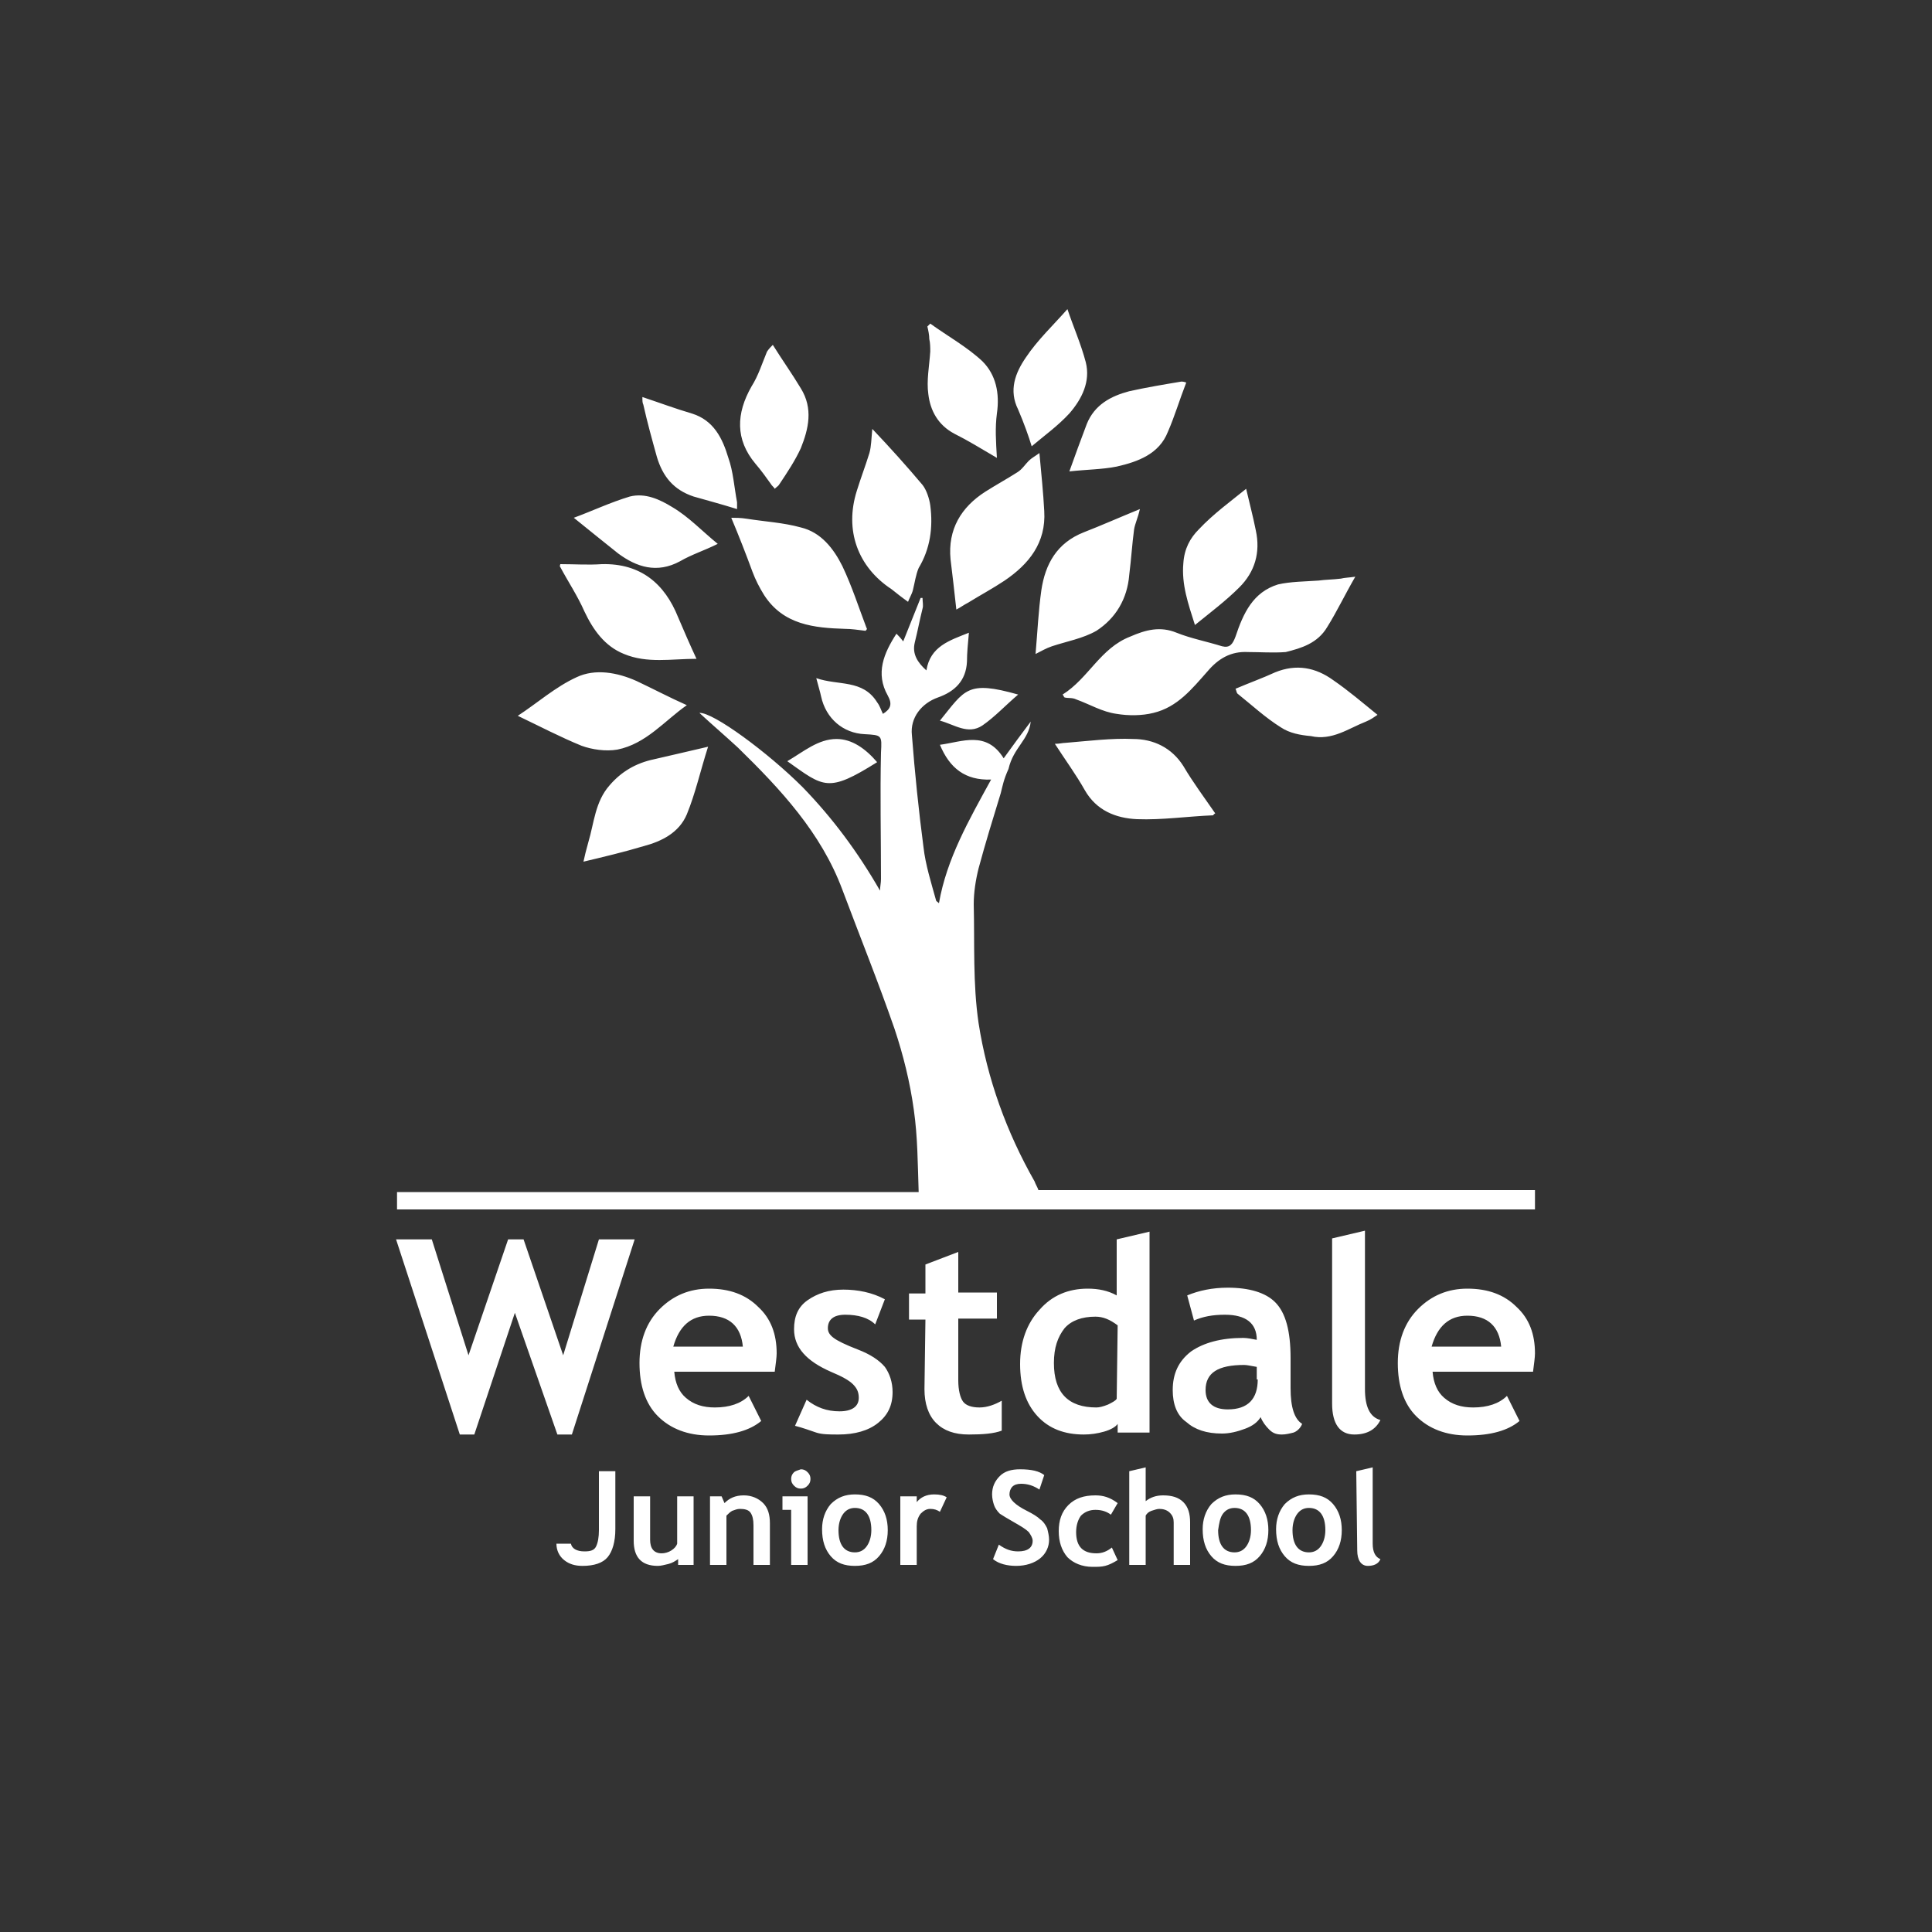 <?xml version="1.0" encoding="utf-8"?>
<!-- Generator: Adobe Illustrator 27.0.0, SVG Export Plug-In . SVG Version: 6.00 Build 0)  -->
<svg version="1.1" id="Layer_1" xmlns="http://www.w3.org/2000/svg" xmlns:xlink="http://www.w3.org/1999/xlink" x="0px" y="0px"
	 viewBox="0 0 200 200" style="enable-background:new 0 0 200 200;" xml:space="preserve">
<rect x="0" y="0" width="200" height="200" fill="#333333" stroke="none"/>
<style type="text/css">
	.st0{clip-path:url(#SVGID_00000102521024083097089130000001231398262112577709_);fill:#FFFFFF;}
	.st1{clip-path:url(#SVGID_00000062899817855549348090000007052143738707233970_);fill:#FFFFFF;}
	.st2{clip-path:url(#SVGID_00000020376709702382524940000016896912264540005536_);fill:#FFFFFF;}
</style>
<g>
	<g>
		<defs>
			<rect id="SVGID_1_" x="-10.5" y="-10.5" width="221" height="221"/>
		</defs>
		<clipPath id="SVGID_00000108290476107953467850000007148873153194452873_">
			<use xlink:href="#SVGID_1_"  style="overflow:visible;"/>
		</clipPath>
	</g>
	<g>
		<defs>
			<rect id="SVGID_00000034807139123544725570000009962116356861616302_" x="-10.5" y="-10.5" width="221" height="221"/>
		</defs>
		<clipPath id="SVGID_00000052791903092739828500000009591889934122277260_">
			<use xlink:href="#SVGID_00000034807139123544725570000009962116356861616302_"  style="overflow:visible;"/>
		</clipPath>
		<path style="clip-path:url(#SVGID_00000052791903092739828500000009591889934122277260_);fill:#FFFFFF;" d="M65.7,128.3H62
			l-3.7,12l-4.1-12h-1.6l-4.1,12l-3.8-12H41l6.6,20.2h1.5l4.2-12.6l4.4,12.6h1.5L65.7,128.3z M80.4,140.1c0-2-0.6-3.6-1.9-4.8
			c-1.3-1.3-3-1.9-5.1-1.9c-2,0-3.7,0.7-5.1,2.1c-1.4,1.4-2.1,3.3-2.1,5.6s0.6,4.2,1.9,5.5s3.1,2,5.3,2c2.4,0,4.2-0.5,5.4-1.5
			l-1.3-2.6c-0.8,0.8-2,1.2-3.5,1.2c-1.2,0-2.2-0.3-3-1c-0.7-0.6-1.1-1.5-1.2-2.7h10.4C80.3,141.2,80.4,140.5,80.4,140.1
			 M73.4,136.2c2.1,0,3.3,1.1,3.5,3.2h-7.2C70.3,137.3,71.5,136.2,73.4,136.2 M84.5,148.3c0.6,0.2,1.4,0.2,2.3,0.2
			c1.7,0,3.1-0.4,4.1-1.2s1.5-1.8,1.5-3.2c0-1-0.3-1.9-0.8-2.6c-0.6-0.7-1.5-1.3-2.8-1.8s-2.1-0.9-2.5-1.2s-0.6-0.6-0.6-1
			c0-0.9,0.6-1.4,1.8-1.4c1.3,0,2.4,0.3,3.1,1l1-2.6c-1.3-0.7-2.8-1-4.3-1s-2.7,0.4-3.7,1.1c-1,0.7-1.4,1.7-1.4,3
			c0,1.9,1.3,3.3,3.8,4.4c1.2,0.5,1.9,0.9,2.3,1.3c0.4,0.4,0.6,0.8,0.6,1.4c0,0.9-0.7,1.4-2,1.4s-2.4-0.4-3.4-1.2l-1.2,2.7
			C83.1,147.8,83.9,148.1,84.5,148.3 M95.7,143.8c0,1.5,0.4,2.7,1.2,3.5c0.8,0.8,1.9,1.2,3.4,1.2s2.6-0.1,3.4-0.4V145
			c-0.7,0.4-1.5,0.7-2.3,0.7s-1.4-0.2-1.7-0.6c-0.3-0.4-0.5-1.2-0.5-2.2v-6.4h4v-2.7h-4v-4.2l-3.4,1.3v3h-1.7v2.7h1.7L95.7,143.8
			L95.7,143.8z M119,148.3v-20.8l-3.4,0.8v5.8c-0.9-0.5-1.9-0.7-3-0.7c-2,0-3.7,0.7-5,2.2c-1.3,1.4-2,3.3-2,5.6s0.6,4.1,1.8,5.4
			c1.2,1.3,2.8,1.9,4.8,1.9c0.7,0,1.4-0.1,2.1-0.3s1.2-0.5,1.4-0.8v0.9L119,148.3L119,148.3z M115.6,144.8c-0.1,0.2-0.5,0.4-0.9,0.6
			c-0.5,0.2-0.9,0.3-1.2,0.3c-2.9,0-4.4-1.5-4.4-4.6c0-1.6,0.4-2.7,1.1-3.6c0.7-0.8,1.8-1.2,3.2-1.2c0.8,0,1.5,0.3,2.3,0.9
			L115.6,144.8L115.6,144.8z M131.4,148c0.4,0.4,0.8,0.5,1.3,0.5c0.4,0,0.8-0.1,1.2-0.2c0.3-0.1,0.7-0.4,0.9-0.9
			c-0.8-0.5-1.2-1.7-1.2-3.7v-3.1c0-2.8-0.5-4.7-1.6-5.8c-1-1-2.7-1.5-4.9-1.5c-1.6,0-3,0.3-4.2,0.8l0.7,2.6
			c0.9-0.4,1.9-0.6,3.2-0.6c2.2,0,3.3,0.9,3.3,2.6c-0.5-0.1-1-0.2-1.4-0.2c-2.3,0-4.1,0.5-5.4,1.4c-1.3,1-1.9,2.3-1.9,4
			c0,1.4,0.4,2.6,1.4,3.3c0.9,0.8,2.1,1.2,3.7,1.2c0.8,0,1.6-0.2,2.4-0.5c0.8-0.3,1.3-0.7,1.6-1.2C130.7,147.2,131,147.6,131.4,148
			 M130.2,142.8c0,2-1,3.1-3.1,3.1c-1.5,0-2.3-0.7-2.3-2c0-1.8,1.3-2.6,4-2.6c0.3,0,0.7,0.1,1.3,0.2v1.3H130.2z M137.9,145.3
			c0,2.1,0.8,3.2,2.3,3.2c1.3,0,2.2-0.5,2.7-1.5c-1.1-0.3-1.6-1.4-1.6-3.2v-16.4l-3.4,0.8V145.3z M158.9,140.1c0-2-0.6-3.6-1.9-4.8
			c-1.3-1.3-3-1.9-5.1-1.9c-2,0-3.7,0.7-5.1,2.1c-1.4,1.4-2.1,3.3-2.1,5.6s0.6,4.2,1.9,5.5c1.3,1.3,3.1,2,5.3,2
			c2.4,0,4.2-0.5,5.4-1.5l-1.3-2.6c-0.8,0.8-2,1.2-3.5,1.2c-1.2,0-2.2-0.3-3-1c-0.7-0.6-1.1-1.5-1.2-2.7h10.4
			C158.8,141.2,158.9,140.5,158.9,140.1 M151.9,136.2c2.1,0,3.3,1.1,3.5,3.2h-7.2C148.8,137.3,150,136.2,151.9,136.2"/>
	</g>
	<g>
		<defs>
			<rect id="SVGID_00000098183429874937007480000000338649759864902066_" x="-10.5" y="-10.5" width="221" height="221"/>
		</defs>
		<clipPath id="SVGID_00000062162913599825456950000005771009403633682343_">
			<use xlink:href="#SVGID_00000098183429874937007480000000338649759864902066_"  style="overflow:visible;"/>
		</clipPath>
		<path style="clip-path:url(#SVGID_00000062162913599825456950000005771009403633682343_);fill:#FFFFFF;" d="M58.4,161.5
			c0.5,0.4,1.1,0.6,1.9,0.6c1.2,0,2.1-0.3,2.6-0.9c0.5-0.6,0.8-1.6,0.8-2.9v-6H62v6.1c0,0.7-0.1,1.3-0.3,1.7
			c-0.2,0.4-0.6,0.5-1.2,0.5c-0.8,0-1.3-0.3-1.4-0.8h-1.5C57.6,160.5,57.9,161.1,58.4,161.5 M71.8,162v-7.1h-1.7v4.9
			c-0.1,0.3-0.3,0.5-0.6,0.7c-0.3,0.2-0.7,0.3-1,0.3c-0.8,0-1.2-0.5-1.2-1.4v-4.5h-1.7v4.6c0,1.7,0.8,2.6,2.5,2.6
			c0.3,0,0.7-0.1,1.1-0.2c0.4-0.1,0.7-0.3,1-0.5v0.6L71.8,162L71.8,162z M79.7,162v-4.3c0-0.9-0.2-1.6-0.7-2.1s-1.2-0.8-2-0.8
			c-0.9,0-1.5,0.3-2,0.8l-0.3-0.7h-1.2v7.1h1.7v-5.1c0.2-0.2,0.4-0.4,0.6-0.5c0.3-0.1,0.5-0.2,0.8-0.2c0.5,0,0.9,0.1,1.1,0.4
			c0.2,0.3,0.3,0.7,0.3,1.3v4.1H79.7z M82.2,152.4c-0.2,0.2-0.3,0.4-0.3,0.7s0.1,0.5,0.3,0.7c0.2,0.2,0.4,0.3,0.7,0.3
			c0.3,0,0.5-0.1,0.7-0.3s0.3-0.4,0.3-0.7s-0.1-0.5-0.3-0.7c-0.2-0.2-0.4-0.3-0.7-0.3C82.6,152.2,82.3,152.3,82.2,152.4 M83.6,162
			v-7.1H81v1.4h0.9v5.7L83.6,162L83.6,162z M86,161.1c0.6,0.7,1.4,1,2.5,1s1.9-0.3,2.5-1s0.9-1.6,0.9-2.7c0-1.1-0.3-2-0.9-2.7
			s-1.4-1-2.5-1c-1,0-1.8,0.3-2.5,1c-0.6,0.7-0.9,1.6-0.9,2.6C85.1,159.5,85.4,160.4,86,161.1 M87.3,156.7c0.3-0.4,0.7-0.6,1.2-0.6
			c1.1,0,1.7,0.8,1.7,2.3c0,0.7-0.2,1.3-0.5,1.7s-0.7,0.6-1.2,0.6c-1.1,0-1.7-0.8-1.7-2.3C86.8,157.7,87,157.1,87.3,156.7 M98,155
			c-0.3-0.2-0.7-0.3-1.3-0.3c-0.8,0-1.4,0.3-1.8,0.8v-0.6h-1.7v7.1h1.7v-4c0-0.5,0.1-0.9,0.4-1.3c0.3-0.3,0.6-0.5,1-0.5
			s0.7,0.1,1,0.3L98,155z M105.2,162.1c1,0,1.9-0.3,2.5-0.8s0.9-1.2,0.9-1.9c0-0.4-0.1-0.8-0.2-1.2c-0.2-0.4-0.4-0.7-0.7-0.9
			c-0.3-0.3-0.8-0.6-1.4-0.9c-1.2-0.6-1.8-1.2-1.8-1.7c0-0.3,0.1-0.6,0.3-0.8c0.2-0.2,0.5-0.3,0.9-0.3c0.7,0,1.3,0.2,1.9,0.6
			l0.5-1.5c-0.5-0.4-1.3-0.6-2.5-0.6c-0.9,0-1.6,0.2-2.1,0.7s-0.8,1.1-0.8,1.9c0,0.4,0.1,0.8,0.2,1.1s0.3,0.6,0.6,0.9
			c0.3,0.2,0.8,0.5,1.5,0.9s1.2,0.7,1.5,1c0.2,0.3,0.4,0.6,0.4,0.9c0,0.7-0.5,1.1-1.5,1.1c-0.7,0-1.3-0.2-2-0.7l-0.6,1.5
			C103.4,161.9,104.3,162.1,105.2,162.1 M113.4,154.8c-1.2,0-2.1,0.3-2.8,1c-0.7,0.7-1,1.6-1,2.7c0,1.1,0.3,2,0.9,2.7
			c0.6,0.6,1.5,1,2.6,1c0.5,0,0.9,0,1.3-0.1s0.8-0.3,1.3-0.6l-0.6-1.3c-0.5,0.4-1,0.6-1.6,0.6c-1.4,0-2.1-0.7-2.1-2.2
			c0-0.7,0.2-1.3,0.5-1.7c0.4-0.4,0.9-0.6,1.5-0.6c0.7,0,1.2,0.2,1.6,0.5l0.7-1.2C114.9,155,114.2,154.8,113.4,154.8 M123.2,162
			v-4.4c0-0.9-0.2-1.6-0.7-2.1s-1.2-0.7-2.1-0.7c-0.7,0-1.3,0.2-1.8,0.6v-3.5l-1.7,0.4v9.7h1.7v-5.1c0.1-0.2,0.3-0.4,0.6-0.5
			s0.6-0.2,0.8-0.2c0.4,0,0.8,0.1,1.1,0.4c0.3,0.3,0.4,0.6,0.4,1v4.4L123.2,162L123.2,162z M125.4,161.1c0.6,0.7,1.4,1,2.5,1
			s1.9-0.3,2.5-1s0.9-1.6,0.9-2.7c0-1.1-0.3-2-0.9-2.7c-0.6-0.7-1.4-1-2.5-1c-1,0-1.8,0.3-2.5,1c-0.6,0.7-0.9,1.6-0.9,2.6
			C124.5,159.5,124.8,160.4,125.4,161.1 M126.6,156.7c0.3-0.4,0.7-0.6,1.2-0.6c1.1,0,1.7,0.8,1.7,2.3c0,0.7-0.2,1.3-0.5,1.7
			s-0.7,0.6-1.2,0.6c-1.1,0-1.7-0.8-1.7-2.3C126.2,157.7,126.3,157.1,126.6,156.7 M133,161.1c0.6,0.7,1.4,1,2.5,1s1.9-0.3,2.5-1
			s0.9-1.6,0.9-2.7c0-1.1-0.3-2-0.9-2.7c-0.6-0.7-1.4-1-2.5-1c-1,0-1.8,0.3-2.5,1c-0.6,0.7-0.9,1.6-0.9,2.6
			C132.1,159.5,132.4,160.4,133,161.1 M134.3,156.7c0.3-0.4,0.7-0.6,1.2-0.6c1.1,0,1.7,0.8,1.7,2.3c0,0.7-0.2,1.3-0.5,1.7
			s-0.7,0.6-1.2,0.6c-1.1,0-1.7-0.8-1.7-2.3C133.8,157.7,134,157.1,134.3,156.7 M140.5,160.5c0,1,0.4,1.6,1.1,1.6
			c0.6,0,1.1-0.2,1.3-0.7c-0.5-0.2-0.8-0.7-0.8-1.6v-7.9l-1.7,0.4L140.5,160.5L140.5,160.5z"/>
	</g>
	<g>
		<defs>
			<rect id="SVGID_00000026130592997933771000000013153260992988469125_" x="-10.5" y="-10.5" width="221" height="221"/>
		</defs>
		<clipPath id="SVGID_00000094603595675025916330000002978031888683429768_">
			<use xlink:href="#SVGID_00000026130592997933771000000013153260992988469125_"  style="overflow:visible;"/>
		</clipPath>
		<path style="clip-path:url(#SVGID_00000094603595675025916330000002978031888683429768_);fill:#FFFFFF;" d="M86.6,76.5
			c-1.9,0-3.4,1.3-5.1,2.3c3.8,2.7,4.2,3.3,9.3,0.1C89.6,77.5,88.2,76.5,86.6,76.5 M158.9,125v-1.8h-51.4c-0.1-0.3-0.3-0.6-0.4-0.9
			c-2.9-5.1-4.9-10.6-5.8-16.4c-0.6-4.1-0.4-8.2-0.5-12.3c0-1.2,0.2-2.5,0.5-3.7c0.7-2.6,1.5-5.2,2.3-7.8c0.2-0.8,0.3-1.4,0.8-2.5
			c0.5-2.2,2.1-3,2.3-4.9c-0.9,1.2-1.8,2.4-2.8,3.8c-1.8-2.9-4.3-1.7-6.6-1.4c1,2.4,2.6,3.7,5.3,3.6c-2.3,4.2-4.6,8.2-5.4,12.8
			c-0.2-0.2-0.3-0.2-0.3-0.3c-0.5-1.8-1.1-3.7-1.3-5.5c-0.5-3.8-0.9-7.7-1.2-11.6c-0.2-1.8,1-3.3,2.7-3.9s2.9-1.7,3-3.7
			c0-0.9,0.1-1.9,0.2-3c-2,0.8-4,1.4-4.4,3.9c-0.9-0.8-1.5-1.7-1.2-2.9c0.3-1.2,0.5-2.3,0.8-3.5c0.1-0.3,0-0.7,0-1.1
			c-0.1,0-0.1,0-0.2,0c-0.6,1.5-1.2,3-1.8,4.5c-0.3-0.4-0.5-0.6-0.7-0.8c-1.3,2-2.2,4.1-0.9,6.4c0.5,0.9,0.3,1.4-0.5,1.9
			c-0.2-0.4-0.3-0.8-0.6-1.2c-1.5-2.4-4-1.7-6.3-2.5c0.2,0.8,0.4,1.4,0.5,1.9c0.5,2.3,2.3,3.8,4.5,3.9c1.8,0.1,1.8,0.1,1.7,1.9
			c-0.1,4.4,0,8.7,0,13.1c0,0.4-0.1,0.8-0.1,1.2c-2.3-4-4.9-7.5-8-10.7c-3.6-3.6-9.3-7.8-10.7-7.7c1.3,1.2,2.7,2.4,4,3.6
			c4.4,4.3,8.6,8.8,10.8,14.7c1.8,4.8,3.7,9.5,5.4,14.4c0.9,2.7,1.6,5.5,2,8.4c0.4,2.8,0.4,5.6,0.5,8.5h-54v1.8h117.8V125z
			 M141.4,74.7c0.5-0.2,0.9-0.5,1.2-0.7c-1.6-1.3-3-2.5-4.6-3.6c-1.8-1.3-3.8-1.7-6-0.8c-1.3,0.6-2.7,1.1-4.1,1.7
			c0.1,0.2,0.1,0.4,0.2,0.5c1.5,1.2,2.9,2.5,4.5,3.5c0.9,0.6,2,0.8,3.1,0.9C137.9,76.7,139.6,75.4,141.4,74.7 M110.3,76.9
			c-0.3,0-0.6,0.1-1.1,0.1c1.1,1.7,2.2,3.2,3.1,4.8c1.2,2.1,3.2,2.9,5.4,3c2.6,0.1,5.3-0.3,7.9-0.4c0,0,0-0.1,0.2-0.2
			c-1.1-1.6-2.3-3.2-3.3-4.9c-1.2-1.9-3.1-2.8-5.2-2.8C115.1,76.4,112.7,76.7,110.3,76.9 M137.4,64.9c1-1.6,1.8-3.3,2.9-5.2
			c-0.7,0.1-1.1,0.1-1.5,0.2c-0.8,0.1-1.6,0.1-2.3,0.2c-1.4,0.1-2.9,0.1-4.2,0.4c-2.6,0.8-3.6,3-4.4,5.4c-0.3,0.8-0.6,1.2-1.4,1
			c-1.6-0.5-3.2-0.8-4.7-1.4c-1.7-0.7-3.2-0.3-4.8,0.4c-3.1,1.2-4.3,4.3-7,6c0.1,0.1,0.1,0.2,0.2,0.3c0.4,0.1,0.8,0,1.2,0.2
			c1.4,0.5,2.7,1.3,4.2,1.5c1.2,0.2,2.6,0.2,3.8-0.1c2.5-0.6,4-2.5,5.6-4.3c1.1-1.3,2.4-2.1,4.2-2c1.3,0,2.6,0.1,3.9,0
			C134.7,67.1,136.4,66.6,137.4,64.9 M128.3,60.8c1.6-1.6,2.2-3.6,1.7-5.9c-0.3-1.5-0.7-3-1-4.3c-1.6,1.3-3.4,2.6-4.9,4.2
			c-0.9,0.9-1.5,2-1.6,3.5c-0.2,2.2,0.5,4.2,1.2,6.4C125.3,63.4,126.9,62.2,128.3,60.8 M120.9,44.7c0.7-1.6,1.2-3.3,1.9-5.1
			c-0.3-0.1-0.4-0.1-0.5-0.1c-1.8,0.3-3.6,0.6-5.4,1c-1.9,0.5-3.6,1.4-4.4,3.4c-0.6,1.6-1.2,3.2-1.8,4.9c1.8-0.2,3.4-0.2,4.9-0.5
			C117.8,47.8,120,47,120.9,44.7 M110.7,42.8c1.3-1.5,2.2-3.3,1.7-5.3c-0.5-1.9-1.3-3.7-1.9-5.5c-1.5,1.7-3.1,3.2-4.3,5
			c-1.1,1.6-1.8,3.4-0.8,5.4c0.6,1.4,1.1,2.8,1.4,3.8C108.1,45.1,109.5,44.1,110.7,42.8 M107.8,61.1c-0.3,2.1-0.4,4.3-0.6,6.6
			c0.6-0.3,1.1-0.6,1.7-0.8c1.5-0.5,3.2-0.8,4.6-1.6c2-1.3,3.2-3.3,3.4-5.8c0.2-1.6,0.3-3.2,0.5-4.7c0.1-0.6,0.4-1.2,0.6-2.1
			c-2.2,0.9-4,1.7-5.8,2.4C109.4,56.2,108.2,58.4,107.8,61.1 M105.4,71.9c-5.3-1.5-5.5-0.5-8.1,2.7c1.5,0.4,2.9,1.5,4.4,0.5
			C103,74.2,104.1,73,105.4,71.9 M99,63.1c0.4-0.2,0.8-0.5,1.2-0.7c1.3-0.8,2.6-1.5,3.8-2.3c2.5-1.7,4.3-3.9,4.1-7.2
			c-0.1-1.9-0.3-3.8-0.5-6c-0.4,0.3-0.8,0.5-1.1,0.8c-0.4,0.4-0.7,0.9-1.2,1.2c-1.1,0.7-2.2,1.3-3.3,2c-2.5,1.6-3.9,3.9-3.6,7
			C98.6,59.5,98.8,61.3,99,63.1 M103.2,42.8c0.3-2.1-0.1-4-1.5-5.4c-1.6-1.5-3.6-2.6-5.4-3.9c-0.1,0.1-0.2,0.2-0.3,0.3
			c0.1,0.4,0.2,0.9,0.2,1.3c0.1,0.4,0.1,0.9,0.1,1.3c-0.1,1.5-0.4,3-0.2,4.4c0.2,1.7,1,3.2,2.7,4.1c1.4,0.7,2.7,1.5,4.4,2.5
			C103.1,45.7,103,44.3,103.2,42.8 M96.3,52.3c-0.1-0.7-0.4-1.6-0.8-2.1c-1.6-1.9-3.3-3.8-5.2-5.8c-0.1,1-0.1,1.8-0.3,2.5
			c-0.4,1.3-0.9,2.6-1.3,3.9c-1.3,4.1,0.1,7.9,3.6,10.2c0.5,0.4,1,0.8,1.7,1.3c0.1-0.3,0.4-0.8,0.5-1.2c0.2-0.8,0.3-1.6,0.6-2.3
			C96.3,56.8,96.6,54.6,96.3,52.3 M89.7,65c-0.8-2.1-1.5-4.3-2.5-6.4c-0.9-1.8-2.2-3.5-4.3-4c-1.8-0.5-3.7-0.6-5.6-0.9
			c-0.6-0.1-1.2-0.1-1.6-0.1c0.8,1.9,1.5,3.7,2.2,5.6c0.3,0.8,0.7,1.6,1.2,2.4c2,3.1,5.2,3.4,8.4,3.5c0.6,0,1.3,0.1,2.1,0.2
			C89.7,65.2,89.8,65.1,89.7,65 M82.9,46.4c0.8-2,1.3-4.1,0-6.2C82,38.7,81,37.3,80,35.7c-0.2,0.2-0.4,0.4-0.6,0.7
			c-0.5,1.2-0.9,2.5-1.6,3.6c-1.6,2.8-1.7,5.5,0.4,8c0.6,0.7,1.1,1.4,1.6,2.1c0.1,0.2,0.3,0.3,0.4,0.5c0.2-0.2,0.4-0.3,0.5-0.5
			C81.5,48.9,82.3,47.7,82.9,46.4 M76.3,52.7c0-0.3,0-0.5,0-0.7c-0.3-1.6-0.4-3.2-0.9-4.6c-0.6-2-1.5-3.9-3.8-4.6
			c-1.7-0.5-3.3-1.1-5.1-1.7c0,0.4,0,0.6,0.1,0.8c0.4,1.8,0.9,3.6,1.4,5.4c0.6,2,1.7,3.4,3.8,4.1C73.2,51.8,74.7,52.2,76.3,52.7
			 M69.6,52.5c-1.3-0.8-2.8-1.5-4.4-1.1c-2,0.6-3.9,1.5-5.8,2.2c1.6,1.3,3.1,2.5,4.6,3.7c1.9,1.4,4,2.1,6.4,0.8
			c1.2-0.7,2.5-1.1,3.9-1.8C72.7,55,71.3,53.5,69.6,52.5 M58,58.4c0,0.1-0.1,0.2,0,0.3c0.8,1.5,1.8,3,2.5,4.6
			c0.9,1.9,2.1,3.6,4.1,4.4c2.4,1,4.9,0.5,7.5,0.5c-0.7-1.5-1.3-2.9-1.9-4.3c-1.4-3.5-3.9-5.6-7.9-5.5C60.9,58.5,59.5,58.4,58,58.4
			 M63.1,81.3c-1.5,1.7-1.6,3.9-2.2,5.9c-0.2,0.7-0.4,1.5-0.5,2c2.1-0.5,4.2-1,6.2-1.6c1.9-0.5,3.7-1.4,4.5-3.3
			c0.9-2.2,1.4-4.5,2.2-7c-2.1,0.5-3.9,0.9-5.6,1.3C65.8,79,64.3,79.9,63.1,81.3 M60.2,77.2c1.1,0.4,2.5,0.6,3.7,0.4
			c3-0.6,4.9-3,7.2-4.6c-1.8-0.8-3.5-1.7-5.2-2.5c-2-0.9-4.3-1.3-6.2-0.4c-2.2,1-4.1,2.7-6.1,4C55.9,75.2,58,76.3,60.2,77.2"/>
	</g>
</g>
</svg>
